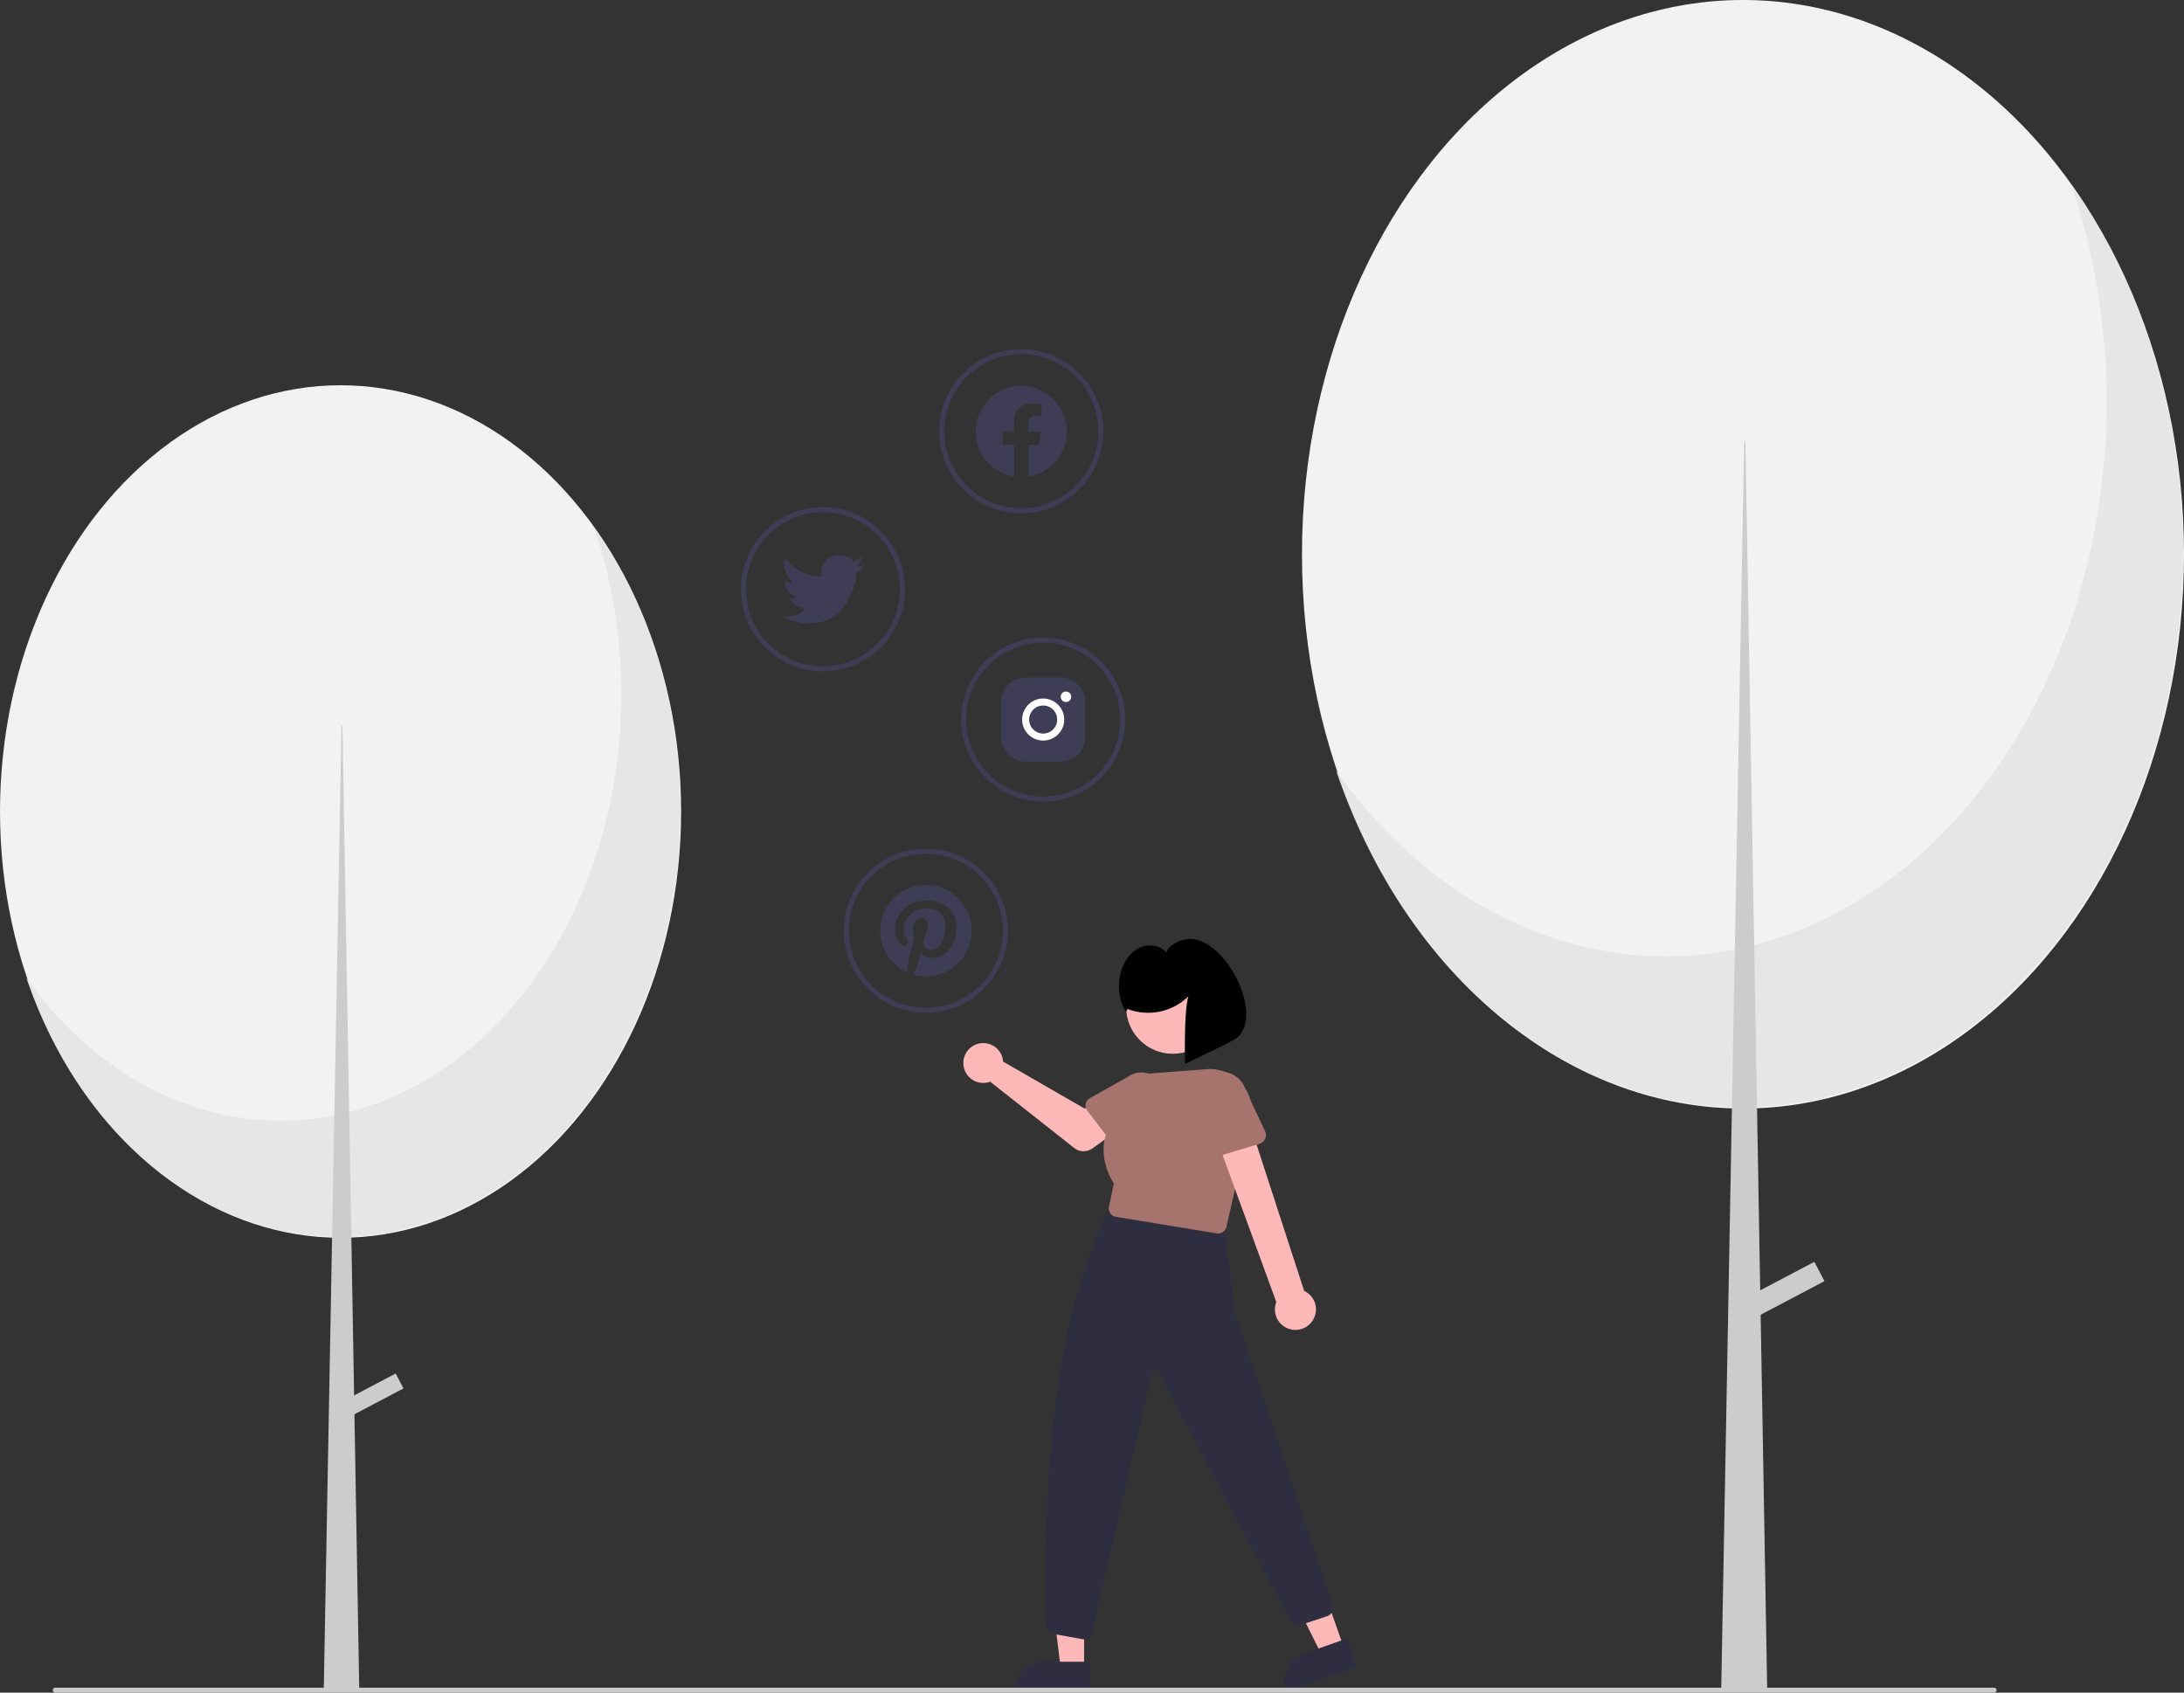 <svg xmlns="http://www.w3.org/2000/svg" width="878.666" height="681" data-name="Layer 1"><rect width="100%" height="100%" fill="#333333" stroke="none"/><path fill="#ffb8b8" d="M436.155 671.623H426.8l-4.451-36.085 13.807.001-.001 36.084z"/><path fill="#2f2e41" d="M438.54 680.691h-30.164v-.382a11.74 11.74 0 0 1 11.74-11.741h18.425z"/><path fill="#ffb8b8" d="m540.662 662.87-8.818 3.123-16.242-32.528 13.015-4.609 12.045 34.014z"/><path fill="#2f2e41" d="m545.939 670.622-28.435 10.07-.127-.36a11.74 11.74 0 0 1 7.148-14.987l17.367-6.15zm-110.045-11.115a3.52 3.52 0 0 1-.626-.056l-11.44-2.08a3.45 3.45 0 0 1-2.821-3.31c-1.663-77.005 6.512-128.753 24.299-165.844a3.414 3.414 0 0 1 3.58-1.894l41.138 5.94a3.438 3.438 0 0 1 2.921 3.012l3.628 31.975a2.706 2.706 0 0 0 .108.508l39.443 118.178a3.449 3.449 0 0 1-2.187 4.297l-10.66 3.553a3.452 3.452 0 0 1-4.157-1.722l-53.353-100.602a1.145 1.145 0 0 0-2.142.266l-24.388 105.08a3.42 3.42 0 0 1-3.343 2.7z"/><path fill="#ffb8b8" d="M403.381 425.85a8.032 8.032 0 0 1 .183 1.252l32.78 18.91 7.967-4.586 8.494 11.12-13.316 9.49a6.105 6.105 0 0 1-7.324-.178l-33.802-26.666a8.01 8.01 0 1 1 5.018-9.341z"/><path fill="#a6746c" d="M436.794 444.122a3.43 3.43 0 0 1 1.687-2.308l15.043-8.411a9.537 9.537 0 0 1 11.695 15.066l-11.993 12.455a3.434 3.434 0 0 1-5.192-.285l-10.594-13.73a3.43 3.43 0 0 1-.646-2.787z"/><circle cx="471.824" cy="405.223" r="18.742" fill="#ffb8b8"/><path fill="#a6746c" d="M490.074 496.26a3.433 3.433 0 0 1-.556-.045l-40.56-6.65a3.434 3.434 0 0 1-2.804-4.1l1.974-9.303c-1.01-1.507-9.236-14.61.782-26.917a16.796 16.796 0 0 1 15.593-17.491l20.96-1.593a16.885 16.885 0 0 1 17.568 21.278l-9.61 42.15a3.442 3.442 0 0 1-3.347 2.672z"/><path fill="#ffb8b8" d="M527.95 531.507a8.198 8.198 0 0 0-3.259-12.14l-23.093-71.002-13.383 6.35 25.268 69.134a8.242 8.242 0 0 0 14.467 7.658z"/><path fill="#a6746c" d="m506.706 460.186-17.77 5.368a3.676 3.676 0 0 1-4.7-2.982l-2.698-18.31a10.208 10.208 0 0 1 19.56-5.847l7.87 16.686a3.676 3.676 0 0 1-2.262 5.085z"/><path d="M453.606 405.947a23.23 23.23 0 0 0 24.579-5.161c-1.966 5.193-1.416 27.222-1.416 27.222s17.433-8.277 19.799-9.725c13.97-8.55-5.298-45.74-21.326-39.876-2.714.994-4.982 2.163-6.08 4.837-2.393-2.952-6.923-3.593-10.408-2.076s-5.962 4.802-7.294 8.361a20.913 20.913 0 0 0 1.52 17.638z"/><ellipse cx="701.237" cy="223" fill="#f2f2f2" rx="177.429" ry="223"/><path fill="#e6e6e6" d="M833.22 74.054c38.522 113.254-3.298 244.313-93.408 292.73-70.107 37.668-151.523 14.837-202.241-56.714 38.518 113.258 142.794 165.826 232.906 117.415 90.113-48.41 131.94-179.469 93.421-292.726a236.765 236.765 0 0 0-30.678-60.705z"/><path fill="#ccc" d="M701.725 177.429h.487l8.774 503.04h-18.522l9.261-503.04z"/><path fill="#ccc" d="m700.615 523.11 29.33-15.441 4.087 7.764-29.33 15.441z"/><ellipse cx="137.014" cy="326.5" fill="#f2f2f2" rx="137.014" ry="171.5"/><path fill="#e6e6e6" d="M238.933 211.951c29.747 87.1-2.547 187.892-72.132 225.127-54.137 28.97-117.008 11.41-156.173-43.616 29.744 87.102 110.267 127.53 179.854 90.299 69.587-37.23 101.885-138.022 72.141-225.124a181.803 181.803 0 0 0-23.69-46.686z"/><path fill="#ccc" d="M137.39 292.014h.376l6.776 388.455h-14.303l7.151-388.455z"/><path fill="#ccc" d="m136.532 564.532 22.65-11.924 3.155 5.995-22.649 11.924zM802.247 681h-780a1 1 0 0 1 0-2h780a1 1 0 0 1 0 2z"/><path fill="#3f3d56" fill-rule="evenodd" d="M429.207 173.603a18.33 18.33 0 1 0-21.195 18.109v-12.809h-4.655v-5.3h4.655v-4.04c0-4.593 2.738-7.132 6.924-7.132a28.17 28.17 0 0 1 4.104.359v4.511h-2.313a2.65 2.65 0 0 0-2.987 2.864v3.439h5.083l-.812 5.3h-4.271v12.81a18.335 18.335 0 0 0 15.467-18.111z"/><path fill="#3f3d56" d="m344.44 228.058 3.338-.668a31.303 31.303 0 0 1-3.338 3.339 13.433 13.433 0 0 0 0 2.002c-6.409 27.507-30.043 15.356-30.043 15.356 8.613.2 9.347-3.338 9.347-3.338-5.007-.735-6.009-4.006-6.009-4.006a2.063 2.063 0 0 0 2.67-.668 6.064 6.064 0 0 1-4.673-6.676 6.944 6.944 0 0 0 3.272 1.269c-.601-.735-5.675-6.81-2.604-9.948 0 0 3.739 6.676 13.553 7.277l.667-.133a5.241 5.241 0 0 1-.133-1.47 7.01 7.01 0 0 1 7.01-7.01c4.673 0 5.675 2.671 5.675 2.671l3.338-2.003c-.067 0-.4 3.338-2.07 4.006zm82.3 44.52h-14.097a9.897 9.897 0 0 0-9.868 9.868v14.097a9.897 9.897 0 0 0 9.868 9.868h14.097a9.897 9.897 0 0 0 9.868-9.868v-14.097a9.897 9.897 0 0 0-9.868-9.868z"/><path fill="#fff" d="M428.855 282.446a2.11 2.11 0 1 1 .009 0zm-9.163 1.409a5.64 5.64 0 1 1-5.64 5.64 5.64 5.64 0 0 1 5.64-5.64m0-2.819a8.458 8.458 0 1 0 8.458 8.459 8.458 8.458 0 0 0-8.458-8.459z"/><path fill="#3f3d56" d="M372.508 356.07a18.389 18.389 0 0 0-7.38 35.232 16.284 16.284 0 0 1 .32-4.219c.354-1.494 2.365-10.023 2.365-10.023a7.02 7.02 0 0 1-.591-2.906c0-2.725 1.576-4.76 3.546-4.76a2.46 2.46 0 0 1 2.48 2.757c0 1.683-1.076 4.195-1.626 6.526a2.843 2.843 0 0 0 2.906 3.538c3.48 0 5.828-4.473 5.828-9.776 0-4.03-2.717-7.043-7.65-7.043a8.713 8.713 0 0 0-9.055 8.808 5.3 5.3 0 0 0 1.215 3.603.899.899 0 0 1 .263 1.026c-.09.337-.288 1.15-.378 1.478a.632.632 0 0 1-.92.46c-2.569-1.051-3.767-3.858-3.767-7.027 0-5.22 4.408-11.484 13.142-11.484 7.018 0 11.64 5.081 11.64 10.532 0 7.215-4.014 12.6-9.924 12.6a5.276 5.276 0 0 1-4.49-2.29s-1.068 4.236-1.297 5.056a15.283 15.283 0 0 1-1.847 3.94 18.39 18.39 0 1 0 5.22-36.027zm38.369-149.576a33 33 0 1 1 33-33 33.037 33.037 0 0 1-33 33zm0-64a31 31 0 1 0 31 31 31.035 31.035 0 0 0-31-31zm-79.789 127.579a33 33 0 1 1 33-33 33.037 33.037 0 0 1-33 33zm0-64a31 31 0 1 0 31 31 31.035 31.035 0 0 0-31-31zm88.604 116.421a33 33 0 1 1 33-33 33.037 33.037 0 0 1-33 33zm0-64a31 31 0 1 0 31 31 31.035 31.035 0 0 0-31-31z"/><path fill="#3f3d56" d="M372.507 407.464a33 33 0 1 1 33-33 33.037 33.037 0 0 1-33 33zm0-64a31 31 0 1 0 31 31 31.035 31.035 0 0 0-31-31z"/></svg>